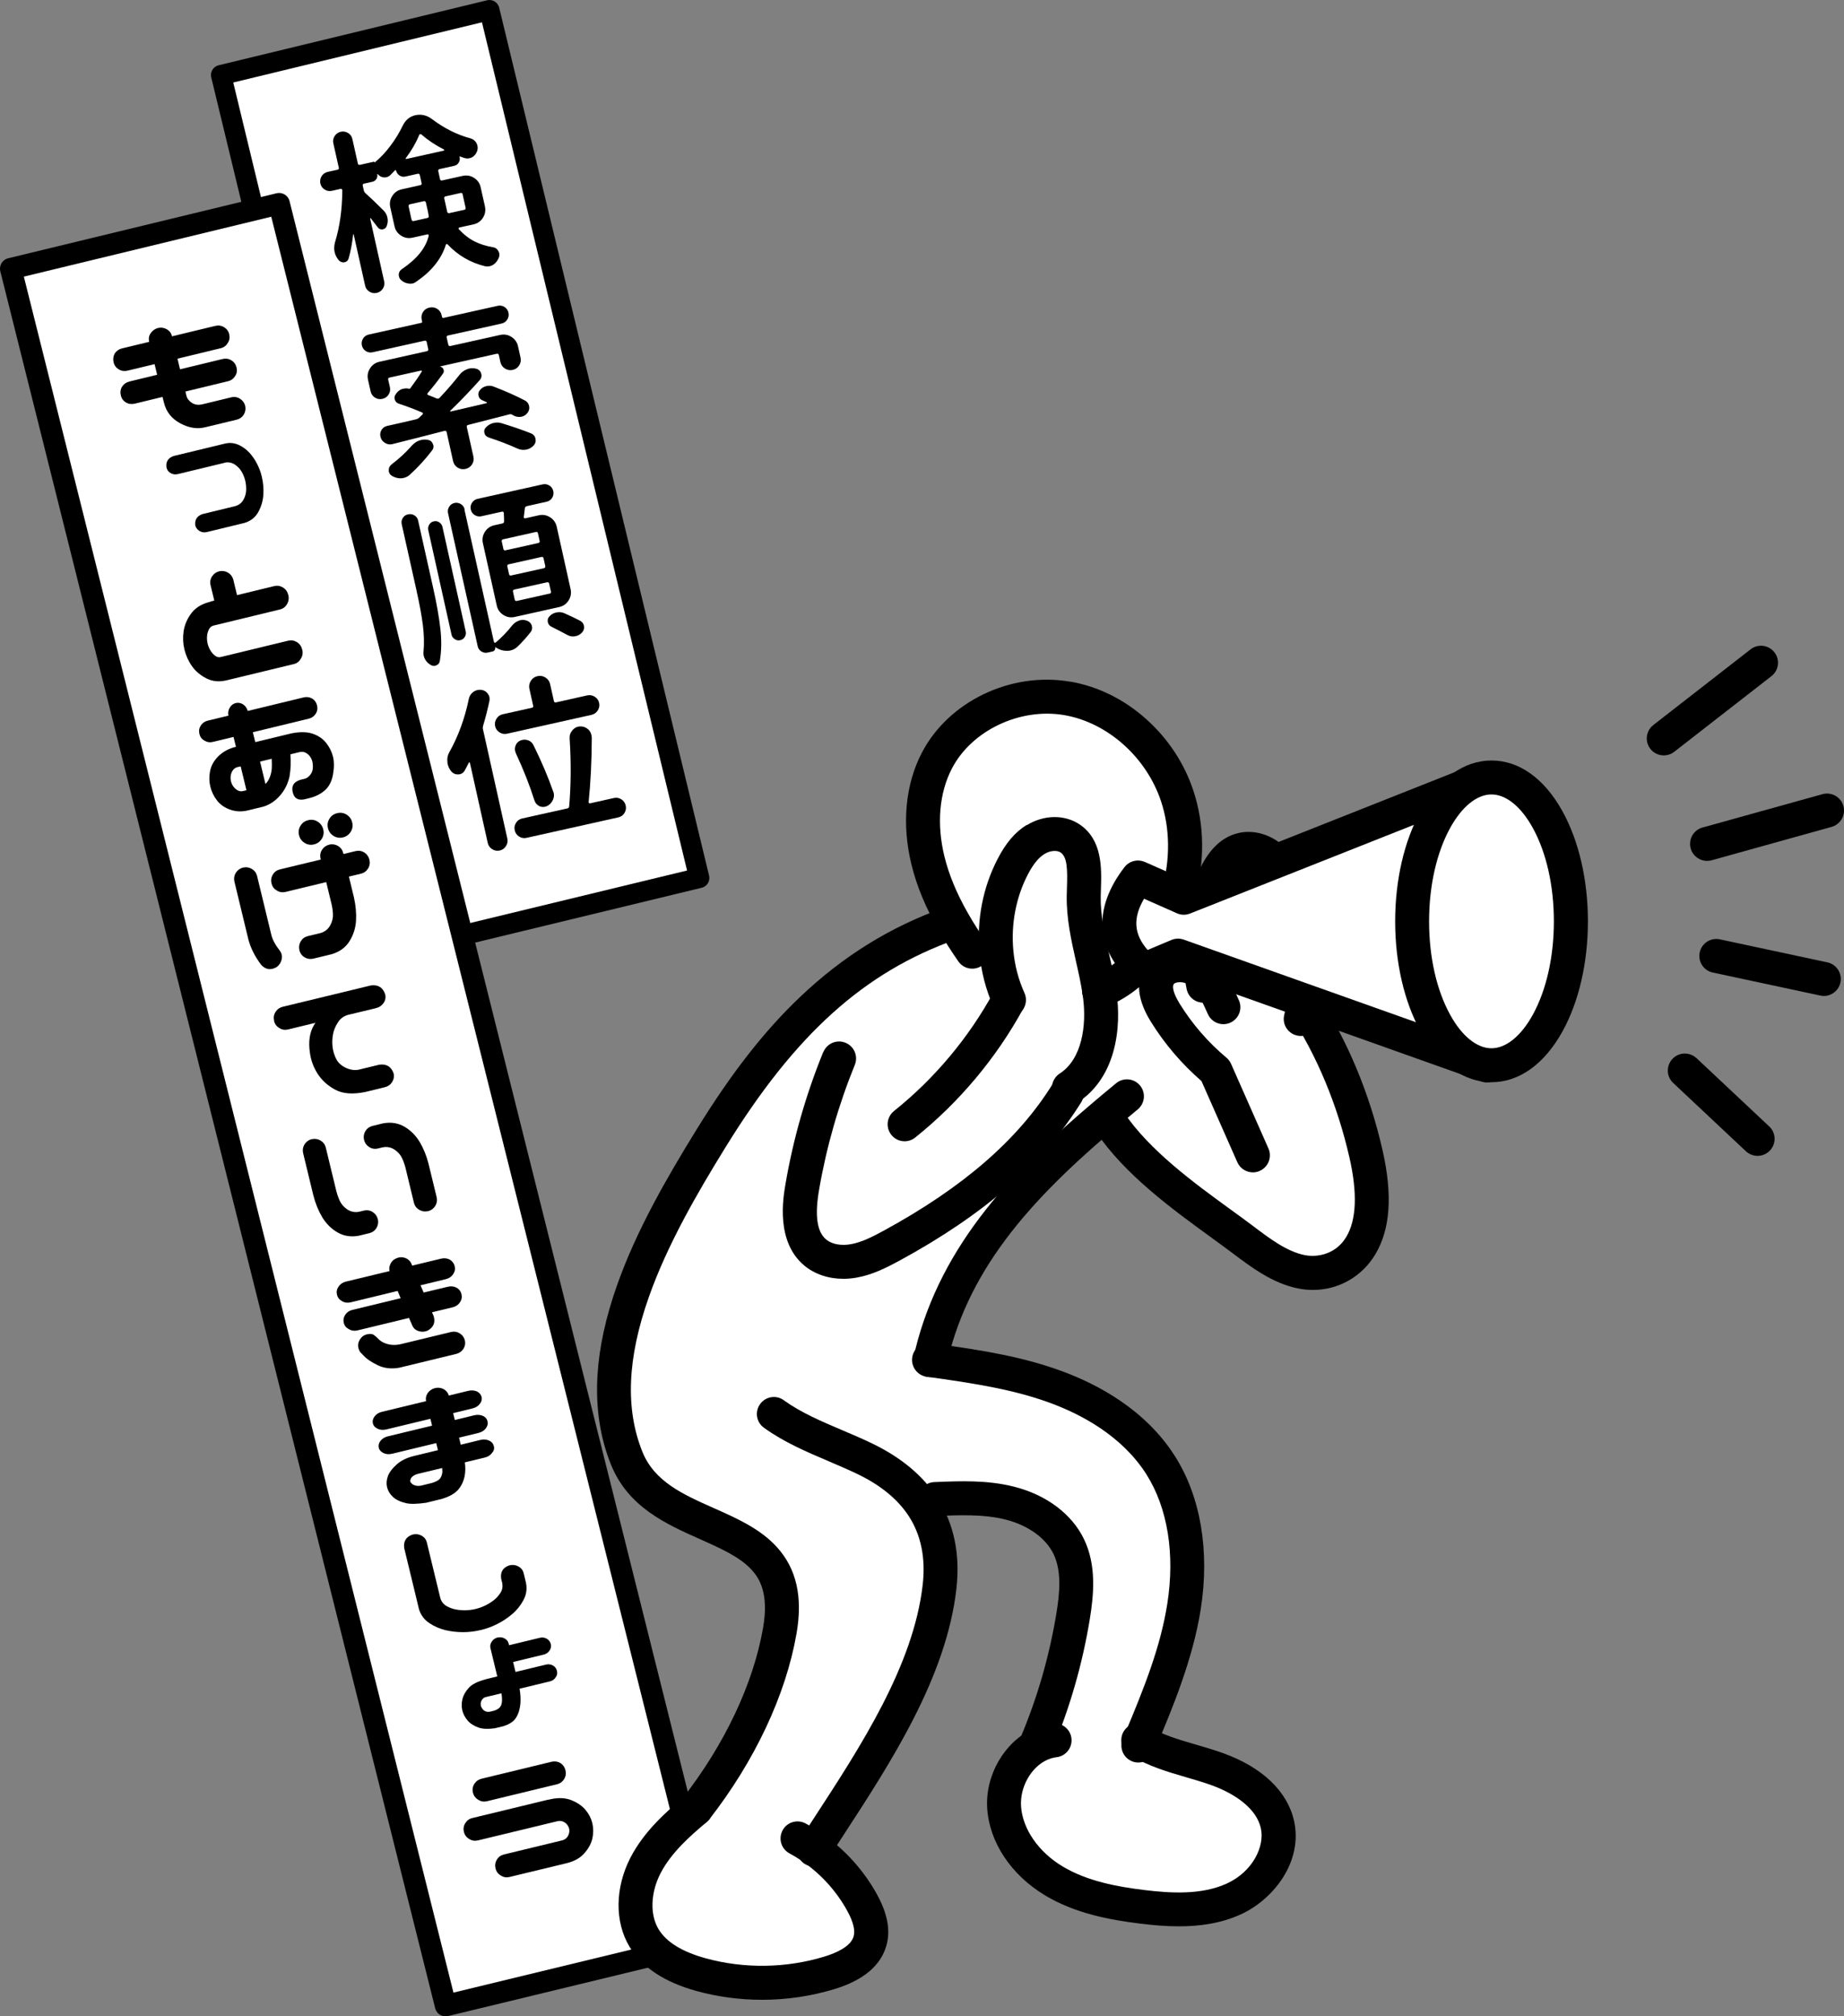 <?xml version="1.0" encoding="UTF-8"?>
<svg id="_レイヤー_2" data-name="レイヤー 2" xmlns="http://www.w3.org/2000/svg" viewBox="0 0 273.99 299.47">
  <rect x="0" y="0" width="273.99" height="299.47" fill="#808080" stroke="none"/>
  <defs>
    <style>
      .cls-1 {
        stroke-width: 3.2px;
      }

      .cls-1, .cls-2, .cls-3 {
        fill: #fff;
      }

      .cls-1, .cls-3 {
        stroke: #000;
        stroke-linecap: round;
        stroke-linejoin: round;
      }

      .cls-3 {
        stroke-width: 3px;
      }
    </style>
  </defs>
  <g id="_レイヤー_1-2" data-name="レイヤー 1">
    <g>
      <rect class="cls-3" x="47.87" y="4.46" width="41.02" height="132.61" transform="translate(-14.73 18.07) rotate(-13.6)"/>
      <polygon class="cls-1" points="106.08 288.22 66.21 297.87 1.6 39.91 41.47 30.26 106.08 288.22"/>
      <g>
        <path d="m34.06,49.67c.11.47.04.89-.22,1.27-.24.41-.59.67-1.05.78l-6.42,1.55.38,1.58,6.32-1.53c.47-.11.9-.05,1.3.19.4.24.66.6.78,1.08.11.47.04.89-.22,1.27-.24.39-.59.65-1.06.76l-6.32,1.53.15.62c.1.42.37.77.82,1.07.44.28.97.35,1.58.2l4.3-1.04c.47-.1.9-.02,1.29.24s.64.61.75,1.06c.09.45.02.87-.21,1.26-.23.38-.57.64-1.02.76l-4.65,1.12c-1.23.32-2.49.13-3.78-.57s-2.09-1.72-2.42-3.07l-.21-.85-4.12,1c-.47.11-.9.06-1.3-.17s-.66-.58-.77-1.04c-.12-.48-.06-.92.18-1.31.26-.4.62-.65,1.09-.77l4.12-1-.38-1.58-4.02.97c-.47.11-.9.05-1.3-.19-.4-.24-.66-.59-.77-1.06s-.05-.9.18-1.32c.26-.38.62-.63,1.09-.74l4.02-.97v-.02c-.12-.47-.04-.9.24-1.29.28-.39.65-.65,1.11-.76.45-.09.88-.02,1.28.21.4.23.65.57.76,1.02v.02s6.43-1.55,6.43-1.55c.47-.11.9-.05,1.3.19s.66.59.77,1.06Z"/>
        <path d="m33.43,68.72l-7,1.69c-.37.09-.72.05-1.05-.13-.33-.17-.55-.45-.64-.84-.12-.85.23-1.42,1.04-1.71l7.32-1.77.38-.09c.69-.15,1.34-.08,1.97.2.62.28,1.16.68,1.62,1.18.46.51.84,1.06,1.14,1.67.31.6.54,1.23.69,1.88.21.88.29,1.78.23,2.68-.06.91-.31,1.76-.75,2.56-.44.8-1.12,1.34-2.04,1.62l-.9.22-4.7,1.14c-.38.09-.74.05-1.07-.14s-.54-.46-.65-.82c-.12-.85.24-1.42,1.07-1.71l4.9-1.19c.51-.16.89-.45,1.15-.89.26-.43.4-.9.43-1.4.03-.5-.02-.99-.13-1.48-.12-.48-.3-.94-.55-1.36-.25-.42-.59-.77-1.02-1.05-.43-.28-.91-.37-1.43-.28Z"/>
        <path d="m42.84,88.37c.12.48.05.94-.2,1.37-.24.41-.59.67-1.05.78l-9.9,2.4c-.31.09-.54.3-.68.62-.14.32-.23.65-.25,1.01-.02.36.01.7.09,1.04.08.35.22.68.4.99.18.31.41.57.68.79.27.22.57.29.88.21l10-2.42c.47-.11.9-.04,1.31.21.41.25.67.63.79,1.13.12.48.05.92-.21,1.32-.23.43-.58.7-1.05.81l-9.85,2.38c-1.16.3-2.2.22-3.12-.25-.92-.47-1.64-1.08-2.16-1.83-.53-.75-.9-1.58-1.12-2.48-.21-.87-.25-1.76-.12-2.67.13-.91.49-1.79,1.09-2.62s1.47-1.4,2.63-1.72l.15-.04c.1-.04.19-.07.29-.1l.4-.1-.56-2.32c-.1-.47-.02-.9.24-1.29.26-.39.62-.64,1.09-.75.45-.09.88-.02,1.27.21.39.23.65.57.78,1.02l.56,2.32,5.52-1.34c.47-.11.9-.04,1.31.21.41.25.67.62.78,1.11Z"/>
        <path d="m29.63,109c-.11-.45-.04-.86.2-1.24.24-.38.59-.62,1.04-.73l3.07-.74c-.09-.44-.02-.84.21-1.21.21-.35.51-.57.9-.67.39-.08.75,0,1.08.21.34.24.57.56.68.97l8.3-2.01c.45-.11.88-.05,1.28.17.37.23.61.57.72,1.02.11.45.04.86-.2,1.24-.25.38-.59.62-1.04.73l-8.3,2.01.36,1.47,5.37-1.3c1.26-.25,2.32-.23,3.16.05.85.29,1.52.75,2.01,1.38.5.63.83,1.31,1.01,2.04.18.75.18,1.64-.01,2.68-.19,1.03-.61,1.82-1.27,2.37-.65.55-1.46.93-2.41,1.14l-.2.05c-1.15.35-1.85.04-2.09-.94-.24-.97.16-1.6,1.2-1.89l.55-.13c.3-.07.58-.26.83-.57.25-.31.38-.65.4-1.02s0-.69-.07-.96c-.06-.27-.18-.52-.34-.75-.16-.23-.37-.42-.63-.56-.25-.14-.53-.18-.84-.13l-1.45.35c.09,1.12.05,2.22-.13,3.29-.25,1.1-.72,2.05-1.42,2.84-.7.8-1.51,1.34-2.42,1.63l-2.22.54c-.95.25-1.85.23-2.7-.06-.85-.29-1.53-.75-2.01-1.38-.49-.63-.82-1.32-1-2.07-.18-.73-.19-1.49-.04-2.28.15-.79.54-1.5,1.16-2.15.62-.64,1.42-1.11,2.39-1.4l.3-.07-.36-1.47-3.07.74c-.45.11-.87.04-1.26-.2-.39-.21-.63-.53-.74-.98Zm5.64,4.93c-.3.09-.53.25-.69.5-.16.24-.26.5-.3.79-.04.28-.02.56.04.82.06.27.18.52.34.75.16.23.37.43.63.58.26.15.54.19.83.12l.5-.12-.86-3.55-.5.12Zm4.64,1.89c.27-.51.42-1.06.47-1.65.03-.47.02-.96-.01-1.48l-1.73.42.8,3.32c.19-.17.34-.37.46-.61Z"/>
        <path d="m36.07,128.86c.47-.11.9-.06,1.31.17.41.23.68.57.81,1.04l2.12,8.75c.17.72.59,1.51,1.26,2.37.28.37.38.79.29,1.25-.09.46-.32.84-.69,1.15-.89.55-1.68.45-2.37-.3-.93-1.24-1.56-2.49-1.89-3.75l-2.09-8.65c-.09-.45-.02-.87.22-1.26.24-.38.59-.64,1.03-.77Zm12.88-3.43c.45-.09.88-.02,1.27.21.39.23.65.57.77,1.02l.04.18,1.78-.43c.47-.11.9-.05,1.31.19.4.26.65.62.77,1.08.11.47.05.9-.2,1.31-.25.4-.6.66-1.07.77l-1.78.43.75,3.1c.27,1.19.37,2.34.31,3.47-.08,1.13-.41,2.15-.99,3.06-.58.91-1.45,1.54-2.6,1.89l-2.8.68c-.45.09-.87.02-1.26-.21s-.64-.57-.76-1.02c-.11-.47-.06-.9.17-1.31.23-.41.57-.68,1.04-.81l1.95-.47c.62-.19,1.09-.56,1.4-1.11.31-.55.45-1.13.42-1.73-.03-.6-.14-1.24-.32-1.92l-.68-2.8-6.05,1.46c-.47.11-.9.04-1.3-.22-.41-.23-.67-.59-.78-1.05-.11-.47-.05-.9.2-1.31s.6-.66,1.07-.77l6.05-1.46-.04-.18c-.1-.47-.02-.9.24-1.29s.62-.64,1.09-.75Zm-4.52-1.39c-.12-.5-.05-.97.22-1.4.27-.44.65-.71,1.15-.83s.97-.05,1.4.22c.43.27.71.65.83,1.15.12.5.05.97-.22,1.4s-.65.71-1.15.83-.97.05-1.4-.22c-.43-.27-.71-.65-.83-1.15Zm4.3-1.04c-.12-.5-.05-.97.22-1.4.26-.44.65-.71,1.15-.83.5-.12.97-.05,1.4.22.43.27.71.65.83,1.15.12.5.05.97-.22,1.4-.27.43-.65.71-1.15.83-.5.12-.97.05-1.4-.22-.43-.27-.71-.65-.83-1.15Z"/>
        <path d="m40.73,151.61c-.11-.47-.05-.9.2-1.3.25-.4.6-.66,1.07-.78l9.67-2.34,1.57-.38,1.85-.45c1.07-.15,1.79.28,2.14,1.31.11.47.04.9-.23,1.29s-.63.64-1.1.76l-1.85.45-2.38.57c-.63.19-1.12.56-1.47,1.12-.37.57-.62,1.17-.73,1.8-.11.64-.13,1.26-.05,1.88.08.62.26,1.2.54,1.75.28.55.75.98,1.4,1.29.65.31,1.29.41,1.94.29l3.05-.74c1.07-.15,1.79.28,2.14,1.31.1.47.01.9-.24,1.29-.26.39-.62.64-1.09.75l-2.87.7c-1.87.38-3.36.27-4.47-.33-1.12-.6-1.99-1.39-2.61-2.35-.62-.96-1.01-2.01-1.16-3.13-.25-1.67-.04-3.05.61-4.14.06-.1.13-.21.21-.32l-4.08.99c-.47.11-.9.04-1.29-.22-.41-.24-.67-.59-.78-1.05Z"/>
        <path d="m46.28,169.2c.47-.11.9-.06,1.31.17s.68.57.81,1.04l1.46,6.02c.15.69.35,1.3.59,1.85.25.55.63,1,1.16,1.35.53.35,1.11.46,1.75.34l.75-.18c.47-.1.9-.02,1.29.24.39.26.64.62.75,1.09.09.45.02.87-.21,1.26-.23.38-.57.64-1.02.76l-1.6.39c-1.18.22-2.24.05-3.17-.49-.93-.54-1.69-1.3-2.28-2.27-.57-.97-1.01-2.05-1.31-3.23l-1.53-6.32c-.09-.45-.02-.87.22-1.26.24-.38.59-.64,1.03-.77Zm17.35,10.67c-.47.11-.9.06-1.31-.17s-.68-.57-.81-1.04l-1.14-4.72c-.15-.69-.35-1.31-.59-1.85-.25-.55-.63-1-1.16-1.35s-1.11-.46-1.75-.34l-.75.18c-.47.1-.9.02-1.29-.24-.39-.26-.64-.62-.75-1.09-.09-.45-.02-.87.21-1.26.23-.38.57-.64,1.02-.76l1.6-.39c1.18-.22,2.24-.05,3.17.49.93.54,1.69,1.3,2.28,2.27.57.97,1.01,2.05,1.31,3.23l1.22,5.02c.09.45.02.87-.22,1.26-.24.38-.59.64-1.03.77Z"/>
        <path d="m50.07,192.28c-.1-.42-.03-.81.23-1.19.25-.38.61-.62,1.08-.74l6.5-1.57c-.08-.35-.04-.69.12-1.03.18-.42.5-.71.95-.89.43-.18.86-.18,1.28-.02.42.16.72.44.9.84l.12.29,4.27-1.03c.47-.11.9-.07,1.3.13.39.24.64.57.74.98.1.42.03.81-.23,1.19-.25.38-.61.62-1.08.74l-3.77.91.47,1.08,3.58-.86c.47-.11.9-.07,1.3.13.39.22.64.55.74.99.1.42.03.81-.23,1.19-.25.38-.61.62-1.08.74l-3.07.74.25.58c.28.95-.03,1.67-.93,2.16-.45.18-.9.2-1.34.05-.44-.15-.75-.43-.92-.85l-.48-1.1-7.65,1.85c-.47.11-.9.05-1.29-.19-.4-.2-.65-.51-.75-.93-.1-.43-.03-.83.22-1.21.25-.37.61-.61,1.08-.72l7.15-1.73-.45-1.08-6.97,1.69c-.47.11-.89.06-1.28-.17-.41-.22-.66-.54-.76-.95Zm3.44,8.53c-.11-.17-.19-.36-.25-.58-.11-.45-.04-.88.21-1.28.25-.4.59-.66,1.04-.77.47-.11.82-.08,1.06.1.24.18.5.41.78.7.34.31.77.53,1.3.66.53.14,1.11.15,1.75.03l7.65-1.85c.47-.1.9-.02,1.29.23.39.25.63.6.74,1.05.09.44.02.84-.22,1.22-.24.38-.58.62-1.02.75l-8.5,2.06c-1.2.22-2.28.09-3.24-.38-.96-.47-1.63-.93-2.02-1.36l-.56-.58Z"/>
        <path d="m56.29,215.02c-.09-.37,0-.71.26-1.04.26-.33.63-.55,1.1-.66l6.55-1.58-.25-1.02-6.55,1.58c-.47.11-.89.08-1.27-.09-.4-.19-.64-.45-.72-.8-.09-.37,0-.72.26-1.06.26-.34.63-.56,1.09-.67l6.55-1.58c-.09-.44,0-.85.26-1.23.27-.36.63-.6,1.1-.72.45-.09.87-.04,1.26.17.39.22.64.54.76.95l2.87-.7c.47-.11.9-.08,1.29.08.38.19.62.47.71.83.08.35,0,.69-.27,1.03-.26.34-.63.56-1.09.67l-2.87.7.25,1.02,2.87-.7c.47-.11.9-.08,1.29.08.38.17.61.44.7.81.09.37,0,.72-.26,1.06-.26.34-.63.56-1.09.67l-2.88.7.25,1.05,2.92-.71c.47-.11.89-.08,1.28.09.39.17.62.45.72.83s0,.72-.28,1.02c-.25.34-.61.57-1.08.68l-2.95.71c.1.7.09,1.36-.02,1.99-.16.81-.48,1.5-.97,2.07-.49.57-1.31,1.03-2.46,1.38l-.95.23c-.47.11-.92.22-1.35.33-1.35.19-2.34.21-2.98.06-.86-.2-1.51-.51-1.96-.93-.45-.42-.74-.91-.87-1.46-.12-.52-.08-1.06.13-1.63.21-.57.65-1.15,1.3-1.73.65-.58,1.51-1,2.58-1.26l3.55-.86-.25-1.05-6.55,1.58c-.47.11-.89.08-1.27-.09-.4-.19-.64-.46-.73-.83Zm7.86,5.24c.62-.19,1.04-.41,1.24-.68.2-.27.31-.6.34-1,0-.16-.01-.34-.03-.55l-3.53.85c-.32.08-.57.18-.76.32-.19.13-.32.28-.38.44-.07.16-.09.29-.06.41.02.08.1.19.23.31.14.13.32.22.56.28.23.06.51.06.83,0l.2-.05,1.35-.33Z"/>
        <path d="m71.44,242.09c-.87.21-1.75.32-2.63.32-.89,0-1.77-.1-2.63-.3-.86-.21-1.67-.56-2.42-1.07-.75-.51-1.26-1.2-1.52-2.09l-.25-1.05-1.93-7.97c-.14-1.02.28-1.7,1.26-2.02.47-.11.91-.06,1.32.17.42.23.68.57.79,1.04l2,8.25c.16.51.46.89.9,1.15.44.25.91.43,1.4.52.49.09.98.13,1.48.12.5-.02.99-.08,1.47-.2.48-.12.95-.28,1.4-.5.45-.21.87-.48,1.27-.78.39-.31.73-.67,1-1.1.28-.43.37-.9.28-1.43l-.16-.65c-.16-1.02.25-1.69,1.23-2.02.47-.11.91-.06,1.33.17.42.23.68.57.79,1.04l.09.37.25,1.05c.17.91.04,1.76-.39,2.55-.43.79-.97,1.48-1.65,2.05-.67.58-1.41,1.07-2.2,1.47s-1.62.71-2.49.92Z"/>
        <path d="m73.98,243.2c.35-.07.69-.02,1,.15.32.17.51.41.59.73l.07.27,4.55-1.1c.37-.09.71-.05,1.03.12.33.19.53.45.62.8.08.35.02.68-.19.98-.21.31-.5.5-.86.59l-4.55,1.1.36,1.48,4.5-1.09c.38-.09.73-.05,1.05.13.32.18.52.44.6.79.09.37.03.69-.19.97-.19.31-.48.51-.86.6l-4.5,1.09c.14.8.18,1.54.12,2.25-.08.83-.3,1.52-.66,2.08-.36.56-1,.97-1.92,1.25l-1.25.3c-.99.13-1.79.1-2.38-.11-.71-.25-1.26-.61-1.65-1.07-.39-.46-.64-.96-.77-1.49-.12-.52-.12-1.07.02-1.66s.46-1.16.96-1.7c.5-.54,1.35-.96,2.55-1.25l-.52.13c.35-.1.56-.16.64-.18l1.55-.38-1.03-4.25c-.06-.32.01-.63.22-.94.21-.31.5-.5.89-.6Zm.43,10.19c.14-.3.2-.67.18-1.1,0-.25-.04-.51-.09-.8l-2.2.53c-.25.04-.45.15-.59.31-.14.17-.22.34-.26.51-.04.18-.03.35,0,.52.02.1.1.24.22.42.12.18.28.31.48.39.19.08.42.09.67.05l.6-.15c.51-.16.83-.39.97-.69Z"/>
        <path d="m68.93,272.09c-.11-.47-.05-.9.2-1.31.25-.4.6-.66,1.07-.77l11.2-2.71c.1-.02.2-.04.31-.05l.15-.04c1.17-.25,2.2-.19,3.08.17.88.36,1.57.84,2.07,1.44.5.6.83,1.25,1,1.95.17.72.18,1.46.02,2.22-.16.76-.55,1.51-1.18,2.23-.63.73-1.52,1.23-2.69,1.51l-8.45,2.04c-.47.11-.9.04-1.3-.22-.41-.24-.67-.59-.78-1.05-.11-.47-.05-.9.2-1.31s.6-.66,1.07-.77l8.6-2.08c.32-.08.56-.22.73-.43.17-.21.28-.43.33-.67.05-.24.05-.46,0-.66-.05-.2-.15-.4-.3-.59-.15-.19-.35-.34-.6-.45-.25-.11-.53-.12-.85-.05l-11.8,2.85c-.47.11-.9.04-1.3-.22-.41-.24-.67-.59-.78-1.05Zm1.34-5.83c-.11-.47-.05-.9.2-1.3.25-.4.6-.66,1.07-.78l10.4-2.52c.47-.11.91-.05,1.32.18.4.26.65.62.76,1.08.11.47.05.9-.2,1.31-.25.4-.6.66-1.07.77l-10.4,2.52c-.47.11-.9.04-1.29-.22-.41-.24-.67-.59-.79-1.05Z"/>
      </g>
      <g>
        <path d="m72.05,30.65c.13.6.04,1.17-.29,1.69-.33.52-.8.85-1.4.98l-2.11.47s-.09.05-.11.1-.01.11.03.15c.76.81,1.55,1.42,2.37,1.83.82.41,1.73.69,2.73.85.36.06.63.26.79.59.06.11.1.21.12.31.05.22.02.45-.08.7-.19.43-.45.76-.81,1-.17.11-.35.18-.53.22-.2.04-.42.05-.66.01-2.19-.53-4.06-1.62-5.6-3.26-.04-.04-.09-.06-.14-.05-.05.01-.09.05-.11.1-.65,2.11-2.13,3.95-4.43,5.52-.17.12-.34.21-.54.25-.19.04-.39.04-.59,0-.4-.05-.76-.22-1.08-.5-.17-.15-.29-.34-.33-.56-.02-.08-.03-.18-.04-.28.03-.34.18-.6.46-.79,2.26-1.52,3.59-3.18,4-4.98,0-.05,0-.1-.04-.15-.04-.04-.09-.06-.16-.04l-2.21.49c-.6.13-1.16.04-1.69-.3-.52-.33-.85-.8-.98-1.4l-.63-2.81c-.13-.6-.04-1.16.3-1.69.33-.52.8-.85,1.4-.98l2.76-.62c.17-.04.23-.14.19-.31l-.26-1.18c-.04-.17-.14-.23-.31-.2l-1.83.41c-.32.07-.61.02-.88-.16s-.44-.43-.51-.74c0-.03-.03-.05-.06-.05-.04,0-.06,0-.08,0-.24.26-.49.52-.75.77-.16.14-.34.23-.54.28-.13.03-.26.04-.39.03-.36-.04-.66-.2-.9-.48l-.03-.02s-.01-.02-.03,0c-.01.01-.02.03-.02.04.06.25.01.48-.13.7-.15.22-.34.35-.59.41l-1.23.27c-.17.04-.23.14-.2.31l.16.7c.04.17.12.31.25.42.68.6,1.56,1.44,2.64,2.52.31.3.52.66.61,1.08.1.44.06.86-.11,1.29-.1.25-.28.41-.53.46-.03,0-.07.01-.1.02-.29.03-.53-.08-.7-.32-.32-.4-.66-.85-1.03-1.33-.02-.03-.05-.04-.07-.02-.02.01-.03.04-.02.07l2.08,9.31c.09.39.02.75-.19,1.08-.22.34-.52.55-.91.64-.39.09-.76.02-1.1-.19-.34-.21-.55-.51-.63-.9l-1.7-7.61s-.02-.02-.04-.02-.04.02-.03.03c-.16,1.35-.38,2.54-.68,3.58-.09.3-.28.48-.56.55-.02,0-.04,0-.08.02-.33.04-.6-.07-.83-.31-.31-.39-.52-.79-.61-1.21-.1-.45-.08-.93.05-1.43.71-2.32,1.08-4.9,1.09-7.75,0-.07-.02-.13-.08-.17-.05-.04-.11-.05-.18-.04l-1.28.29c-.39.09-.75.02-1.08-.19-.34-.21-.55-.51-.64-.9-.08-.38-.02-.75.19-1.08.21-.34.51-.55.9-.64l1.46-.32c.17-.04.23-.14.19-.31l-.81-3.61c-.09-.38-.02-.75.19-1.08s.52-.55.91-.64c.39-.09.76-.02,1.1.19.34.21.55.51.63.9l.81,3.62c.04.17.14.23.31.2l2.01-.45c.1-.02.16,0,.18.09,0,.02.01.02.02,0,.85-.7,1.63-1.53,2.34-2.49.72-.96,1.31-1.93,1.78-2.91.42-.88,1.05-1.42,1.91-1.61.87-.19,1.7,0,2.47.58,1.82,1.37,3.72,2.32,5.72,2.86.39.11.69.34.89.7.06.13.11.26.14.39.05.24.04.47-.02.72-.13.43-.38.76-.75.99-.14.07-.28.12-.42.15-.25.06-.51.04-.77-.04-.19-.06-.39-.13-.6-.21-.08-.04-.11-.01-.09.07.07.3.02.58-.13.83-.15.25-.38.42-.68.48l-2.16.48c-.17.04-.23.14-.2.31l.26,1.18c.04.17.14.23.31.2l3.06-.68c.6-.13,1.17-.04,1.69.3.52.33.85.8.98,1.4l.63,2.81Zm-11.75-7.18s-.04.06-.02.1c.02.04.05.05.1.04l5.57-1.24s.05-.03.06-.08c0-.05,0-.07-.04-.08-1.29-.66-2.41-1.41-3.37-2.25-.04-.04-.1-.06-.17-.04-.07.01-.11.05-.13.11-.48,1.16-1.14,2.31-2,3.45Zm.86,9.16c.04.17.14.23.31.2l2.01-.45c.18-.04.26-.14.22-.31-.02-.17-.07-.41-.13-.71l-.29-1.28c-.04-.17-.14-.23-.31-.2l-2.06.46c-.17.04-.23.14-.2.31l.44,1.98Zm7.59-3.77c-.04-.17-.14-.23-.31-.2l-2.23.5c-.17.04-.23.14-.2.31l.3,1.36c.06.27.11.48.14.63.01.07.05.12.1.16.05.04.11.05.18.04l2.26-.5c.17-.04.23-.14.19-.31l-.44-1.98Z"/>
        <path d="m76.07,61.58c-.1-.06-.22-.08-.35-.05l-6.16,1.58c-.17.04-.23.14-.2.31l.98,4.39c.09.42.03.81-.2,1.16-.23.36-.55.58-.97.68-.42.09-.81.03-1.17-.2-.36-.23-.58-.55-.68-.97l-.96-4.32c-.02-.07-.05-.12-.11-.15-.06-.03-.12-.04-.19-.02-2.42.63-5.01,1.28-7.76,1.97-.02,0-.03,0-.05.01-.37.08-.72.02-1.04-.19-.36-.2-.59-.51-.68-.93-.08-.35-.03-.68.15-.98.19-.32.47-.53.84-.61,1.61-.36,3.04-.68,4.29-.98.17-.04.32-.11.45-.23.13-.13.3-.3.52-.49.04-.04.06-.1.06-.16,0-.06-.04-.1-.09-.12-1.09-.48-2.24-.91-3.45-1.31-.36-.11-.58-.35-.66-.72-.06-.25,0-.49.18-.72l.1-.15c.22-.28.49-.48.81-.6.08-.02.16-.04.23-.05.27-.06.53-.06.79,0,.09.03.17,0,.22-.07.66-.89,1.23-1.71,1.69-2.46.03-.04.03-.08,0-.12-.03-.04-.06-.05-.12-.04l-4.67,1.04c-.17.04-.23.14-.19.31l.25,1.1c.09.4.03.77-.19,1.11-.21.34-.52.55-.92.64-.4.09-.77.03-1.11-.19-.34-.21-.55-.52-.64-.92l-.39-1.73c-.13-.6-.04-1.16.3-1.69.33-.52.8-.85,1.4-.98l7.05-1.57c.17-.04.23-.14.2-.31l-.23-1.05c-.04-.17-.14-.23-.31-.2l-7.73,1.72c-.37.08-.71.02-1.01-.18-.31-.2-.5-.49-.58-.84-.08-.36-.02-.7.17-1.01.19-.32.47-.51.84-.6l7.78-1.73c.13-.03.19-.1.16-.22l-.06-.25c-.09-.42-.03-.8.19-1.15.22-.35.54-.57.96-.66.42-.09.8-.03,1.15.19.35.22.57.54.66.96l.06.25c.03.12.11.16.24.13l8.03-1.79c.37-.08.71-.02,1.02.18.31.2.5.48.58.84s.02.7-.17,1.01-.47.51-.84.6l-7.98,1.78c-.17.04-.23.14-.19.31l.24,1.05c.04.17.14.23.31.2l7.38-1.64c.62-.14,1.18-.04,1.7.29.51.33.84.8.97,1.4l.37,1.66c.09.42.03.81-.2,1.17-.23.36-.55.58-.96.67-.41.09-.79.02-1.15-.2-.36-.23-.58-.55-.68-.97l-.23-1.03c-.04-.17-.14-.23-.31-.2l-8.38,1.87s-.02.01-.02.02c0,0,.01.02.03.03.22.06.38.2.46.42.09.23.05.44-.1.63-.75,1.05-1.5,2-2.26,2.88-.04.04-.06.1-.04.16s.05.1.11.12c.54.2.96.37,1.27.51.16.07.3.04.43-.09,1.14-1.2,2.14-2.37,3.02-3.49.3-.37.68-.62,1.12-.78.08-.04.16-.06.25-.08.37-.08.74-.07,1.12.04.38.13.61.39.7.79.07.32,0,.61-.23.87-1.38,1.55-2.84,3.07-4.38,4.56-.03.02-.04.05-.02.08.02.03.04.04.07.04l5.33-1.24s.06-.03.06-.07c0-.04,0-.06-.04-.07-.2-.1-.42-.2-.67-.3-.29-.13-.47-.35-.54-.67-.07-.3,0-.57.19-.81.23-.3.54-.5.92-.6.03,0,.06-.01.08-.02.35-.08.69-.06,1.01.06,1.83.7,3.39,1.4,4.71,2.09.32.17.52.44.6.79.09.38,0,.74-.24,1.05-.23.3-.52.49-.88.56-.02,0-.04,0-.08.02-.39.05-.77-.01-1.12-.2-.06-.04-.12-.08-.18-.12Zm-15.03,4.77c.46-.54.97-.88,1.54-1,.3-.07.62-.08.97-.03.37.06.62.26.76.59.04.08.06.15.08.22.06.27,0,.52-.18.75-.95,1.26-2.06,2.48-3.33,3.64-.26.23-.57.39-.92.47-.1.02-.21.04-.33.05-.49.02-.94-.1-1.37-.35-.26-.15-.42-.36-.48-.63-.02-.07-.02-.13-.01-.18-.03-.36.1-.65.38-.88,1.14-.87,2.1-1.75,2.89-2.65Zm11.55-1.39c-.34-.12-.55-.34-.62-.68-.07-.3,0-.56.22-.79.3-.33.66-.55,1.09-.66.03,0,.07-.02.1-.02.38-.09.76-.07,1.14.04,1.73.53,3.2,1.04,4.4,1.52.35.15.56.4.64.75.09.4,0,.75-.27,1.04-.28.31-.62.51-1.03.6-.03,0-.07.02-.1.02-.44.08-.86.03-1.28-.16-1.29-.59-2.72-1.14-4.29-1.65Z"/>
        <path d="m61.91,87.8l-2.22-9.94c-.08-.33-.02-.65.16-.93.18-.29.44-.47.79-.54s.66-.02.95.16c.29.18.47.44.54.78l2.22,9.94c.53,2.36.89,4.4,1.08,6.11.2,1.71.17,3.31-.08,4.79-.05.33-.23.54-.54.65-.05.03-.09.05-.15.06-.25.06-.49,0-.72-.16-.34-.2-.61-.48-.79-.82-.09-.16-.15-.32-.19-.49-.04-.2-.06-.41-.03-.62.11-1.22.08-2.54-.1-3.96-.18-1.42-.49-3.09-.92-5.01Zm5.18,6.46l-3.46-15.54c-.06-.28-.01-.55.15-.81.16-.26.39-.42.68-.48.29-.07.56-.02.81.15.25.16.4.39.47.67l3.46,15.54c.06.29.02.55-.14.81-.15.25-.38.41-.67.48s-.57.02-.82-.15c-.25-.16-.42-.39-.48-.67Zm1.91-18.61l4.39,19.68c.01.07.05.11.11.12.06.01.11,0,.15-.02.9-.76,1.72-1.61,2.46-2.55.28-.34.61-.57,1-.7.06-.03.13-.06.2-.07.32-.07.65-.05.99.07.4.16.65.43.74.84.07.32,0,.61-.2.86-.57.74-1.23,1.47-1.96,2.18-.31.28-.65.46-1.04.55-.15.03-.3.05-.46.05-.58.02-1.12-.13-1.63-.45-.04-.04-.1-.07-.15-.1-.02,0-.02.01-.02.03.03.13,0,.26-.07.39s-.19.2-.34.23l-.7.16c-.33.08-.65.02-.94-.16-.29-.18-.48-.44-.55-.77l-4.41-19.78c-.07-.33-.02-.65.17-.95.19-.3.45-.48.79-.56.33-.07.65-.02.95.17.3.19.48.45.56.79Zm2.75,5.03c-.13-.6-.04-1.17.3-1.69.33-.52.8-.85,1.4-.98l1.18-.26c.18-.04.27-.15.27-.32,0-.25-.01-.66-.04-1.23,0-.07-.02-.13-.08-.17-.05-.04-.11-.05-.18-.04l-3.06.68c-.35.08-.69.02-1-.17-.32-.19-.51-.47-.59-.83-.08-.36-.02-.69.18-1,.2-.31.48-.5.83-.58l9.66-2.15c.37-.08.71-.02,1.01.17.31.2.5.47.58.83.08.36.02.69-.17,1s-.48.5-.84.58l-2.91.65c-.17.04-.27.14-.3.3-.07.54-.12.98-.16,1.3-.02.07,0,.13.05.17.05.04.11.06.16.04l2.01-.45c.6-.13,1.16-.04,1.69.3.52.33.85.8.98,1.4l2.06,9.26c.13.6.04,1.16-.3,1.69-.33.52-.8.85-1.4.98l-6.6,1.47c-.6.13-1.17.04-1.69-.3-.52-.33-.85-.8-.98-1.4l-2.06-9.26Zm8.24-.04c.17-.04.23-.14.19-.31l-.25-1.13c-.04-.17-.14-.23-.31-.19l-4.87,1.09c-.17.04-.23.14-.2.31l.25,1.13c.04.17.14.23.31.19l4.87-1.08Zm.83,3.74c.17-.04.23-.14.2-.31l-.26-1.16c-.04-.17-.14-.23-.31-.19l-4.87,1.09c-.17.04-.23.14-.2.31l.26,1.16c.04.17.14.23.31.19l4.87-1.08Zm.85,3.79c.17-.04.23-.14.19-.31l-.26-1.18c-.04-.17-.14-.23-.31-.2l-4.87,1.08c-.17.04-.23.14-.2.31l.26,1.18c.04.17.14.23.31.2l4.87-1.09Zm.25,4.9c-.28-.13-.45-.36-.52-.67-.07-.33,0-.62.25-.87.27-.29.6-.48.98-.56.02,0,.03,0,.05-.01.4-.09.79-.05,1.16.11.88.38,1.65.76,2.33,1.11.32.16.51.4.58.71.09.4,0,.76-.29,1.07-.26.27-.55.44-.89.51-.05.01-.11.02-.18.04-.41.06-.8-.03-1.16-.24-.66-.36-1.43-.76-2.32-1.2Z"/>
        <path d="m69.65,103.83c.08-.42.29-.77.64-1.04.21-.15.44-.26.67-.31.15-.03.31-.04.49-.03.43.04.77.23,1.02.56.12.17.21.34.25.52s.04.38,0,.58c-.26,1.22-.57,2.45-.94,3.69-.05.17-.06.34-.02.5l3.62,16.24c.09.4.02.78-.2,1.12-.22.35-.53.57-.93.66-.4.09-.78.02-1.12-.2-.35-.22-.57-.53-.66-.93l-2.65-11.9s-.03-.05-.08-.06c-.04,0-.07,0-.08.04-.19.39-.39.77-.59,1.13-.16.32-.4.51-.74.59-.07.01-.14.02-.21.02-.43.03-.79-.12-1.07-.45-.27-.33-.44-.68-.53-1.07-.02-.1-.04-.2-.04-.31-.07-.53.03-1.02.28-1.46,1.33-2.37,2.3-5.01,2.9-7.92Zm5.06,2.25l4.32-.96c.17-.04.23-.14.19-.31l-.56-2.51c-.09-.42-.02-.81.21-1.18.23-.37.57-.6.99-.7.43-.09.82-.03,1.19.21.37.23.6.56.69.98l.56,2.51c.04.17.14.23.31.2l4.64-1.04c.4-.09.78-.02,1.12.2.35.22.57.53.65.92.09.39.02.76-.2,1.11-.22.35-.53.57-.93.66l-12.55,2.8c-.4.09-.78.02-1.12-.2-.35-.22-.57-.53-.65-.92-.09-.39-.02-.76.2-1.11.22-.35.53-.57.93-.66Zm12.74,13.05c0,.05.02.1.07.14.05.04.1.06.16.04l3.54-.79c.4-.09.77-.02,1.11.2.34.22.55.53.64.92.09.39.03.76-.19,1.11-.21.35-.52.56-.92.65l-13.63,3.04c-.4.09-.77.02-1.11-.2-.34-.22-.55-.53-.64-.92s-.03-.76.19-1.11c.21-.35.52-.56.92-.65l6.7-1.49c.17-.04.26-.14.28-.3.27-3.12.3-6.48.07-10.08-.03-.47.1-.87.41-1.23.24-.28.51-.46.83-.53.1-.02.2-.04.31-.04.47-.02.88.14,1.24.46.23.23.37.5.44.8.03.13.05.26.06.38-.01,3.48-.17,6.68-.47,9.59Zm-5.26-1.59c.03.06.06.14.08.22.08.35.04.69-.11,1.03-.19.43-.49.74-.9.94-.1.04-.19.07-.29.09-.27.06-.54.03-.81-.08-.37-.18-.62-.47-.75-.86-.71-2.25-1.64-4.6-2.78-7.05-.04-.1-.07-.2-.09-.3-.06-.25-.03-.51.06-.78.13-.36.37-.62.73-.77.1-.04.19-.07.29-.09.27-.06.54-.04.83.05.38.14.66.39.82.74,1.19,2.41,2.16,4.69,2.92,6.86Z"/>
      </g>
      <g>
        <g>
          <g>
            <path class="cls-2" d="m141.18,137.16l.49-.23c.86,1.51,1.81,2.98,2.8,4.41h3.58c-.38-4.29.42-8.7,2.4-12.53.83-1.6,1.89-3.15,3.43-4.1,1.53-.95,3.62-1.17,5.12-.17,2.56,1.71,2.08,5.49,2.03,8.57-.08,4.78,1.59,9.4,2.3,14.13,3.34-1.27,6.35-4,8.36-7.05,1.5-2.28,2.65-4.81,3.4-7.44l4.39.23c.23-.73.5-1.45.79-2.16.84-2.01,2.16-4.11,4.28-4.61,1.61-.38,3.34.29,4.57,1.41,1.22,1.12,2.01,2.63,2.66,4.16,2.3,5.47,2.97,11.62,1.94,17.46h.02c4.21,6.41,7.37,13.98,9.22,22.1,1.02,4.49,1.54,9.81-.76,13.66-2.01,3.37-5.67,4.52-8.83,3.89-3.17-.63-5.98-2.72-8.7-4.78-5.68-4.29-14.93-10.22-19.79-17.51l-.09-.11c-11.79,9.97-22.14,20.63-25.78,35.64,6.12.86,12.28,1.8,18.07,3.95,6.1,2.27,11.85,6.02,15.35,11.52,3.9,6.13,4.62,13.85,3.48,21.02-1.1,6.95-3.8,13.53-6.52,20.02,3.51,2.1,7.69,2.78,11.54,4.17,3.95,1.43,7.95,4.09,8.87,8.19,1.02,4.51-2.28,9.14-6.49,11.06-4.21,1.92-9.06,1.73-13.65,1.16-4.54-.56-9.16-1.49-13.08-3.84-3.93-2.36-7.09-6.38-7.39-10.95-.24-3.82,1.98-7.82,5.37-9.35l-.62-.03c2.58-6.09,4.42-12.49,5.49-19.01.57-3.46.88-7.17-.63-10.33-1.62-3.37-5.11-5.54-8.73-6.46-3.62-.92-7.42-.77-11.16-.61l-1.77,1.19c2.08,3.21,2.98,7.13,2.45,11.81-1.56,13.85-11.25,27.54-18.61,38.94,2.93,2.09,5.39,4.84,7.12,8,.96,1.76,1.72,3.82,1.15,5.74-.74,2.53-3.46,3.9-5.98,4.67-6.18,1.9-12.91,1.99-19.14.27-3.31-.92-6.67-2.5-8.44-5.44-1.94-3.22-1.5-7.46.23-10.8,1.73-3.34,4.58-5.95,7.47-8.35,5.81-7.44,10.79-16.78,12.48-26.47,3.12-17.88-17.64-12.92-22.76-25.64-6.29-15.65,4.56-34.57,12.56-47.53,8.9-14.43,19.18-26.06,35.51-31.88Z"/>
            <path class="cls-2" d="m158.58,103.71c7.54,1.29,13.94,7.24,16.35,14.51,1.55,4.67,1.5,9.77.16,14.51-.75,2.63-1.9,5.16-3.4,7.44-2.01,3.05-5.02,5.78-8.36,7.05-.71-4.73-2.38-9.35-2.3-14.13.05-3.08.53-6.85-2.03-8.57-1.5-1-3.58-.78-5.12.17-1.53.95-2.6,2.5-3.43,4.1-1.98,3.83-2.79,8.24-2.4,12.53h-3.58c-.99-1.43-1.94-2.9-2.8-4.41-1.65-2.89-3-5.94-3.79-9.16-1.2-4.91-1-10.3,1.33-14.79,3.52-6.79,11.82-10.55,19.37-9.26Z"/>
          </g>
          <g>
            <path d="m159.01,101.23c4.13.71,8.06,2.65,11.36,5.63,3.22,2.89,5.62,6.55,6.95,10.58,1.66,5.03,1.73,10.56.19,15.99-.82,2.9-2.07,5.64-3.72,8.14-2.44,3.71-5.93,6.64-9.57,8.02-.3.11-.6.17-.9.17-1.02,0-1.97-.62-2.36-1.63-.5-1.3.16-2.76,1.46-3.25,2.63-1,5.3-3.27,7.15-6.08,1.36-2.07,2.4-4.34,3.08-6.74,1.25-4.39,1.2-9.02-.13-13.03-2.17-6.56-7.95-11.71-14.38-12.82-6.59-1.13-13.77,2.28-16.7,7.93-1.89,3.64-2.28,8.27-1.12,13.03.67,2.74,1.82,5.52,3.53,8.51.77,1.35,1.65,2.74,2.69,4.23.79,1.14.51,2.72-.64,3.51-1.14.79-2.72.51-3.51-.64-1.12-1.61-2.07-3.12-2.92-4.6-1.94-3.4-3.27-6.61-4.05-9.81-1.45-5.95-.91-11.83,1.54-16.55,3.96-7.64,13.23-12.09,22.03-10.58Z"/>
            <path d="m122.34,156.25c.53-1.29,2-1.91,3.29-1.38,1.29.53,1.91,2,1.38,3.29-2.43,5.97-4.22,12.21-5.31,18.56-.66,3.82-.31,6.23,1.05,7.37.83.7,2.21.96,3.67.7,1.62-.29,3.21-1.1,4.83-1.98,11.79-6.41,20-13.52,25.12-21.76.74-1.18,2.29-1.55,3.47-.81,1.18.74,1.55,2.29.81,3.47-5.59,8.99-14.42,16.69-27,23.52-1.92,1.04-4,2.1-6.36,2.52-.67.12-1.33.18-1.98.18-2.22,0-4.27-.69-5.82-1.98-4.24-3.56-3.14-9.98-2.78-12.09,1.15-6.71,3.04-13.31,5.61-19.61Z"/>
            <path d="m152.56,122.56c2.54-1.57,5.62-1.61,7.85-.12,3.41,2.29,3.27,6.52,3.17,9.61-.01.37-.02.73-.03,1.09-.05,2.79.58,5.58,1.24,8.54.38,1.68.77,3.41,1.03,5.16.04.27.08.55.12.85.27,2.13.39,5.37-.56,8.65-.93,3.22-2.73,5.76-5.19,7.35-.42.27-.9.4-1.36.4-.83,0-1.64-.41-2.12-1.16-.76-1.17-.42-2.73.75-3.49,3.33-2.15,3.98-7.16,3.48-11.13-.03-.25-.06-.49-.1-.72-.24-1.59-.59-3.16-.97-4.82-.7-3.12-1.42-6.34-1.37-9.73,0-.38.02-.77.03-1.17.09-2.65.07-4.58-.94-5.26-.56-.37-1.58-.28-2.39.22-.9.55-1.72,1.57-2.51,3.11-1.72,3.33-2.48,7.29-2.13,11.15.2,2.25.76,4.4,1.66,6.39.57,1.27,0,2.76-1.27,3.33-1.27.57-2.76,0-3.33-1.27-1.13-2.51-1.83-5.2-2.08-8.01-.44-4.87.49-9.69,2.67-13.92,1.24-2.41,2.62-4.03,4.34-5.09Z"/>
            <path d="m132.83,165.01c5.99-4.78,11.09-10.86,14.76-17.58.67-1.22,2.2-1.67,3.42-1.01,1.22.67,1.67,2.2,1.01,3.42-3.99,7.3-9.53,13.91-16.04,19.11-.46.37-1.02.55-1.57.55-.74,0-1.47-.32-1.97-.95-.87-1.09-.69-2.68.4-3.54Z"/>
            <path d="m177.94,129.83c1.43-3.44,3.46-5.49,6.03-6.1,2.32-.55,4.88.2,6.85,2,1.67,1.53,2.63,3.5,3.28,5.04,2.47,5.87,3.22,12.57,2.1,18.88-.14.78-.3,1.56-.49,2.3-.29,1.14-1.32,1.91-2.44,1.91-.2,0-.41-.02-.62-.08-1.35-.34-2.17-1.71-1.83-3.06.16-.63.3-1.29.42-1.95.95-5.36.31-11.06-1.78-16.05-.45-1.07-1.09-2.41-2.04-3.28-.71-.65-1.62-.97-2.28-.82-.88.21-1.79,1.32-2.54,3.13-.27.64-.51,1.3-.71,1.95-1.03,3.24-1.36,6.73-.97,10.1.33.46.5,1.03.46,1.63l-.08,1.14c-.09,1.26-1.09,2.26-2.34,2.34-1.26.09-2.39-.77-2.64-2-.15-.7-.27-1.43-.36-2.16-.54-4.19-.15-8.54,1.13-12.58.25-.8.54-1.6.87-2.37Z"/>
            <path d="m173.6,141.04c1.93-.49,4.16-.1,5.83,1.02.2.14.4.28.59.44,2.11,1.7,3.24,4.22,4.06,6.06.57,1.27,0,2.76-1.28,3.33-1.27.57-2.76,0-3.33-1.28-.68-1.52-1.45-3.25-2.61-4.18-.09-.07-.17-.13-.26-.19-.48-.32-1.21-.45-1.77-.31-.17.04-.38.12-.46.28-.19.36-.05,1.31.91,2.86,1.88,3.03,4.21,5.72,6.94,8.01.3.25.53.56.69.91l5.56,12.58c.56,1.27-.01,2.76-1.29,3.33-.33.15-.68.22-1.02.22-.97,0-1.89-.56-2.31-1.5l-5.33-12.06c-2.94-2.55-5.48-5.52-7.53-8.83-1.87-3.02-2.24-5.66-1.1-7.85.73-1.41,2.04-2.41,3.69-2.83Z"/>
            <path d="m163.48,164.49c1.16-.77,2.73-.46,3.5.7,3.77,5.66,10.53,10.57,15.97,14.52,1.15.84,2.25,1.63,3.24,2.38,2.47,1.87,5.03,3.8,7.67,4.32,1.88.37,4.63-.11,6.18-2.71,1.52-2.54,1.67-6.52.46-11.81-1.78-7.79-4.84-15.15-8.87-21.27-.76-1.16-.44-2.73.72-3.49,1.16-.77,2.73-.44,3.49.72,4.35,6.62,7.66,14.55,9.57,22.92,1.53,6.69,1.18,11.77-1.05,15.51-2,3.35-5.49,5.3-9.28,5.3-.73,0-1.47-.07-2.21-.22-3.77-.75-6.94-3.14-9.73-5.24-.96-.72-2.03-1.5-3.17-2.33-5.76-4.18-12.93-9.39-17.2-15.8-.77-1.16-.46-2.73.7-3.5Z"/>
            <path d="m135.97,200.57c3.89-16,15.09-27.22,26.61-36.97.96-.82,2-1.68,3.26-2.72,1.08-.89,2.67-.73,3.55.34.89,1.08.73,2.66-.34,3.55-1.24,1.02-2.26,1.87-3.21,2.67-4.72,3.99-10.76,9.37-15.59,15.56-4.71,6.03-7.78,12.17-9.38,18.76-.06.26-.13.53-.19.8-.26,1.17-1.3,1.97-2.46,1.97-.18,0-.37-.02-.55-.06-1.36-.3-2.22-1.65-1.91-3.01.07-.31.14-.61.21-.89Z"/>
            <path d="m116.45,207.96c2.56,1.84,5.51,3.1,8.64,4.43,1.51.64,3.07,1.3,4.59,2.04,4.25,2.06,7.47,4.76,9.59,8.03,2.46,3.8,3.42,8.33,2.84,13.47-1.49,13.16-9.68,25.73-16.91,36.82-.71,1.09-1.41,2.16-2.08,3.2l-.02.02s-.06.09-.09.13c-.49.73-1.29,1.12-2.1,1.12-.48,0-.97-.14-1.4-.43-1.16-.77-1.47-2.34-.69-3.5l.05-.08c.68-1.06,1.39-2.14,2.1-3.23,6.93-10.62,14.77-22.65,16.13-34.63.45-3.94-.25-7.36-2.06-10.16-1.61-2.48-4.15-4.58-7.56-6.23-1.41-.68-2.85-1.29-4.36-1.94-3.24-1.38-6.6-2.8-9.61-4.97-1.13-.81-1.39-2.39-.57-3.52.81-1.13,2.39-1.39,3.52-.57Z"/>
            <path d="m91.66,190.95c2.89-8.2,7.41-16.02,11.87-23.24,5.15-8.34,10.03-14.6,15.38-19.67,6.37-6.05,13.38-10.39,21.43-13.26,1.31-.47,2.75.22,3.22,1.53.47,1.31-.22,2.75-1.53,3.22-13.65,4.86-23.88,14.08-34.21,30.83-4.31,6.98-8.67,14.52-11.41,22.27-3.21,9.1-3.52,16.62-.96,22.99,1.79,4.45,6.08,6.35,10.62,8.37,3.39,1.5,6.89,3.06,9.36,5.78,2.92,3.21,3.87,7.41,2.92,12.86-1.59,9.11-6.2,18.91-12.97,27.59-.5.64-1.24.97-1.99.97-.54,0-1.09-.17-1.55-.53-1.1-.86-1.29-2.44-.44-3.54,6.28-8.04,10.53-17.04,11.98-25.35.89-5.08-.53-7.34-1.68-8.6-1.76-1.94-4.64-3.21-7.68-4.57-5.02-2.23-10.7-4.75-13.25-11.1-1.62-4.03-2.29-8.5-1.99-13.3.25-4.09,1.22-8.55,2.88-13.25Z"/>
            <path d="m101.78,266.74c1.07-.89,2.66-.75,3.55.32.89,1.07.75,2.66-.32,3.55-2.48,2.07-5.26,4.53-6.85,7.58-1.5,2.89-1.62,6.16-.31,8.33,1.14,1.9,3.48,3.35,6.95,4.31,5.74,1.59,12.04,1.5,17.73-.25,1.72-.53,3.86-1.47,4.3-2.97.27-.9-.05-2.19-.94-3.81-1.54-2.81-3.74-5.28-6.38-7.16-.71-.51-1.46-.97-2.21-1.38-1.23-.66-1.68-2.19-1.02-3.42.66-1.23,2.19-1.68,3.42-1.02.94.51,1.87,1.09,2.75,1.72,3.25,2.32,5.97,5.38,7.87,8.84,1.58,2.89,2.03,5.39,1.36,7.66-.86,2.93-3.44,5.08-7.66,6.37-3.47,1.06-7.12,1.6-10.78,1.6-3.31,0-6.61-.44-9.77-1.31-4.76-1.32-8.1-3.53-9.93-6.57-2.23-3.7-2.17-8.78.15-13.26,2.02-3.88,5.24-6.75,8.1-9.13Z"/>
            <path d="m138.37,199.48l.99.14c6.7.94,12.72,1.9,18.6,4.09,5.16,1.92,12.22,5.64,16.6,12.53,3.85,6.05,5.21,14.13,3.85,22.77-1.18,7.49-4.24,14.76-6.69,20.6l-.09.21c-.06.14-.12.28-.17.41-.41.96-1.34,1.54-2.32,1.54-.33,0-.66-.06-.98-.2-1.28-.54-1.88-2.02-1.34-3.31.06-.13.11-.26.17-.4l.09-.21c2.99-7.11,5.35-13.06,6.36-19.44,1.17-7.42.06-14.26-3.12-19.27-3.63-5.7-9.67-8.86-14.1-10.51-5.4-2.01-11.14-2.92-17.54-3.82l-.99-.14c-1.38-.19-2.34-1.47-2.15-2.85.19-1.38,1.47-2.34,2.85-2.15Z"/>
            <path d="m138.81,220.12c3.87-.16,7.88-.33,11.89.69,4.8,1.22,8.59,4.07,10.38,7.82,1.83,3.82,1.46,8.12.85,11.83-1.1,6.72-3,13.31-5.66,19.59-.41.96-1.34,1.54-2.32,1.54-.33,0-.66-.06-.98-.2-1.28-.54-1.88-2.02-1.34-3.31,2.5-5.91,4.29-12.11,5.33-18.44.51-3.08.8-6.28-.42-8.83-1.13-2.36-3.78-4.27-7.08-5.11-3.29-.84-6.92-.68-10.43-.54-1.4.06-2.57-1.02-2.63-2.41-.06-1.39,1.02-2.57,2.41-2.63Z"/>
            <path d="m153.53,256.78c.92-.42,1.89-.69,2.87-.81,1.38-.16,2.64.82,2.8,2.21.16,1.38-.82,2.64-2.21,2.8-.47.06-.94.19-1.39.39-2.4,1.08-4.07,4.05-3.89,6.89.22,3.36,2.58,6.79,6.17,8.94,3.72,2.23,8.2,3.02,12.09,3.5,3.98.49,8.55.76,12.3-.95,3.93-1.8,5.67-5.59,5.07-8.22-.83-3.68-5.36-5.68-7.27-6.37-1.21-.44-2.46-.8-3.78-1.19-2.74-.8-5.57-1.62-8.19-3.19-.1-.06-.21-.12-.31-.19-1.18-.74-1.54-2.3-.8-3.48.74-1.18,2.3-1.54,3.48-.8.06.04.13.08.19.11,0,0,.02,0,.02.01,2.06,1.23,4.47,1.94,7.02,2.68,1.34.39,2.72.79,4.09,1.29,5.77,2.09,9.49,5.64,10.48,10.01,1.37,6.07-3.05,11.7-7.9,13.91-2.96,1.35-6.12,1.78-9.19,1.78-2.01,0-3.97-.18-5.82-.41-4.42-.55-9.54-1.47-14.07-4.18-5.06-3.04-8.28-7.88-8.61-12.95-.31-4.91,2.57-9.87,6.85-11.81Z"/>
          </g>
        </g>
        <g>
          <g>
            <path class="cls-2" d="m175.9,133.33l43.35-17.17,1.7,42.08-45.9-16.31-5.1,2.15c-4.62-4.09-4.73-8.69-.85-13.74l6.8,3.01Z"/>
            <path d="m170.12,128.02l5.83,2.58,42.37-16.78c1.29-.51,2.76.12,3.27,1.42.51,1.3-.12,2.76-1.42,3.27l-43.35,17.17c-.63.25-1.33.24-1.95-.04l-4.88-2.16c-1.69,2.88-1.52,5.27.53,7.61l3.54-1.49c.58-.24,1.23-.26,1.82-.05l45.9,16.32c1.31.47,2,1.91,1.53,3.22-.37,1.03-1.34,1.68-2.38,1.68-.28,0-.57-.05-.84-.15l-44.98-15.99-4.2,1.77c-.89.38-1.92.21-2.65-.44-5.52-4.89-5.94-10.98-1.18-17.17.71-.92,1.96-1.24,3.02-.77Z"/>
          </g>
          <g>
            <ellipse class="cls-2" cx="221.62" cy="136.84" rx="11.8" ry="21.37"/>
            <path d="m211.07,120.51c-2.43,4.4-3.77,10.2-3.77,16.33s1.34,11.93,3.77,16.33c2.69,4.88,6.44,7.56,10.55,7.56,4.11,0,7.86-2.69,10.55-7.56,2.43-4.4,3.77-10.2,3.77-16.33s-1.34-11.93-3.77-16.33c-2.69-4.88-6.44-7.56-10.55-7.56-4.11,0-7.86,2.69-10.55,7.56Zm1.27,16.33c0-5.29,1.12-10.22,3.14-13.89,1.74-3.15,3.97-4.96,6.13-4.96s4.4,1.81,6.13,4.96c2.03,3.67,3.14,8.6,3.14,13.89s-1.12,10.22-3.14,13.89c-1.74,3.15-3.97,4.96-6.13,4.96s-4.4-1.81-6.13-4.96c-2.03-3.67-3.14-8.6-3.14-13.89Z"/>
          </g>
        </g>
        <g>
          <path d="m245.66,107.68l14.45-11.24c1.1-.86,2.68-.66,3.54.44.86,1.1.66,2.68-.44,3.54l-14.45,11.24c-.46.36-1.01.53-1.55.53-.75,0-1.5-.33-1.99-.97-.86-1.1-.66-2.68.44-3.54Z"/>
          <path d="m252.96,122.91l17.83-4.96c1.34-.37,2.73.41,3.11,1.75.37,1.34-.41,2.73-1.75,3.11l-17.83,4.96c-.23.06-.45.09-.68.09-1.1,0-2.12-.73-2.43-1.85-.37-1.34.41-2.73,1.75-3.11Z"/>
          <path d="m255.54,139.51l15.98,3.42c1.36.29,2.23,1.63,1.94,2.99-.25,1.18-1.3,2-2.46,2-.17,0-.35-.02-.53-.06l-15.98-3.42c-1.36-.29-2.23-1.63-1.94-2.99.29-1.36,1.63-2.23,2.99-1.94Z"/>
          <path d="m252.07,157.15l10.81,10.15c1.02.95,1.07,2.55.11,3.57-.5.53-1.17.8-1.84.8-.62,0-1.24-.23-1.73-.68l-10.81-10.15c-1.02-.95-1.07-2.55-.11-3.57.95-1.02,2.55-1.07,3.57-.11Z"/>
        </g>
      </g>
    </g>
  </g>
</svg>